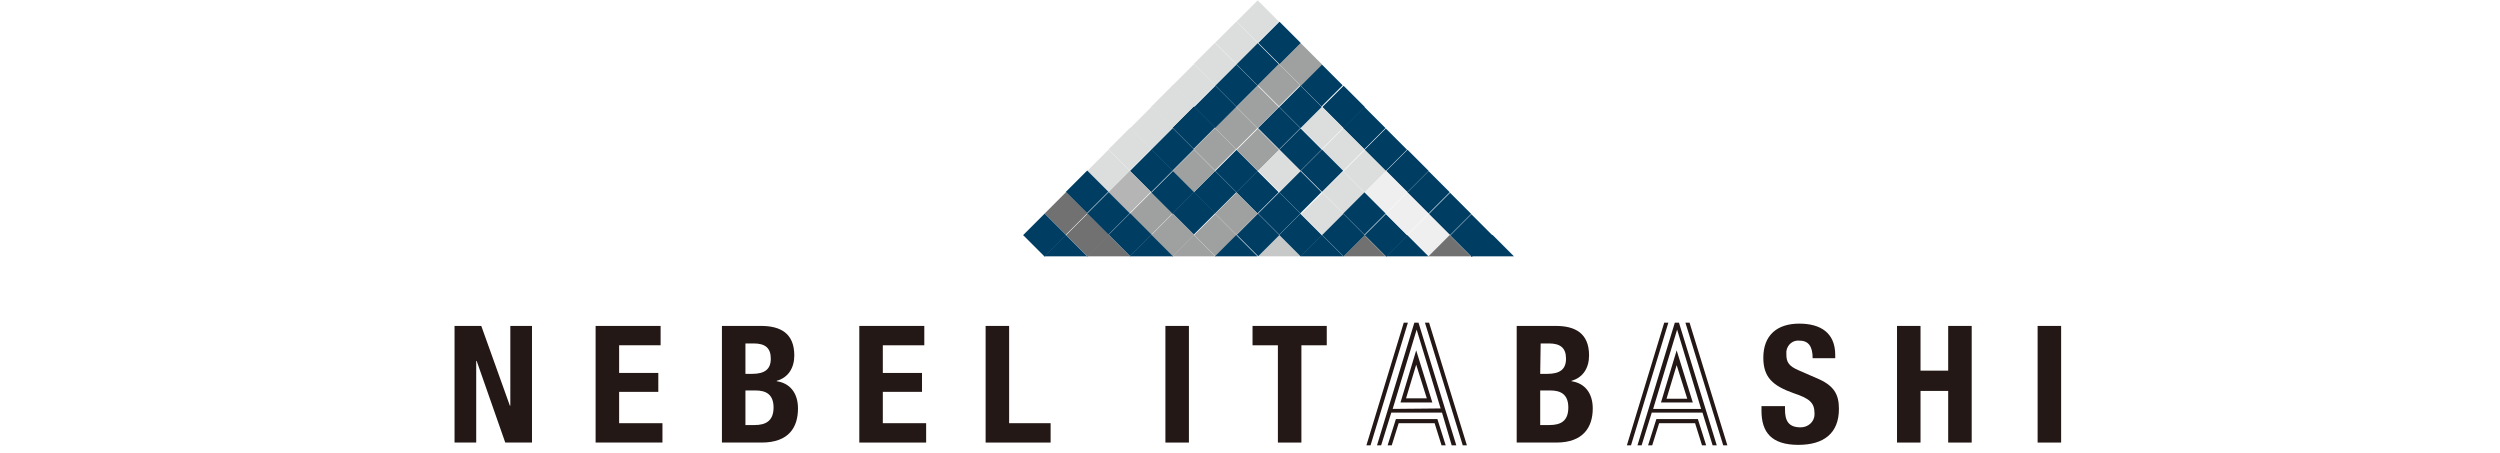 <?xml version="1.0" encoding="utf-8"?>
<!-- Generator: Adobe Illustrator 21.1.0, SVG Export Plug-In . SVG Version: 6.00 Build 0)  -->
<!DOCTYPE svg PUBLIC "-//W3C//DTD SVG 1.1//EN" "http://www.w3.org/Graphics/SVG/1.1/DTD/svg11.dtd">
<svg version="1.1" id="レイヤー_1" xmlns="http://www.w3.org/2000/svg" xmlns:xlink="http://www.w3.org/1999/xlink" x="0px"
	 y="0px" viewBox="0 0 542.3 98.3" style="enable-background:new 0 0 542.3 98.3;" xml:space="preserve">
<style type="text/css">
	.st0{clip-path:url(#SVGID_2_);}
	.st1{fill:#003D63;}
	.st2{fill:#DCDDDD;}
	.st3{fill:#F0D400;}
	.st4{fill:#A13024;}
	.st5{fill:#EFEFEF;}
	.st6{fill:#C7C8C8;}
	.st7{opacity:0.4;fill:#B47F43;enable-background:new    ;}
	.st8{fill:#9FA0A0;}
	.st9{fill:#4E4182;}
	.st10{fill:#B5B5B6;}
	.st11{fill:#C9BC9C;}
	.st12{opacity:0.4;fill:#A13024;enable-background:new    ;}
	.st13{fill:#727171;}
	.st14{opacity:0.4;fill:#945E8D;enable-background:new    ;}
	.st15{fill:#945E8D;}
	.st16{fill:#579055;}
	.st17{fill:#B47F43;}
	.st18{opacity:0.4;fill:#727171;enable-background:new    ;}
	.st19{fill:#DDBB99;}
	.st20{fill:#231815;}
</style>
<title>topTitle</title>
<g id="レイヤー_2">
	<g id="レイヤー_3">
		<g>
			<defs>
				<rect id="SVGID_1_" x="183.4" y="-13.3" width="181.5" height="68.9"/>
			</defs>
			<clipPath id="SVGID_2_">
				<use xlink:href="#SVGID_1_"  style="overflow:visible;"/>
			</clipPath>
			<g class="st0">
				
					<rect x="316" y="75.5" transform="matrix(0.707 -0.707 0.707 0.707 37.843 248.849)" class="st1" width="6.5" height="6.6"/>
				
					<rect x="306.7" y="94" transform="matrix(0.707 -0.707 0.707 0.707 21.99 247.62)" class="st1" width="6.5" height="6.6"/>
				<rect x="274.3" y="6" transform="matrix(0.707 -0.707 0.707 0.707 74.773 198.992)" class="st1" width="6.5" height="6.6"/>
				
					<rect x="283.5" y="15.2" transform="matrix(0.707 -0.707 0.707 0.707 70.877 208.19)" class="st1" width="6.5" height="6.5"/>
				
					<rect x="288.2" y="19.9" transform="matrix(0.707 -0.707 0.707 0.707 69.03 212.89)" class="st1" width="6.5" height="6.5"/>
				
					<rect x="292.8" y="24.5" transform="matrix(0.707 -0.707 0.707 0.707 67.02 217.475)" class="st1" width="6.5" height="6.5"/>
				
					<rect x="297.4" y="29.1" transform="matrix(0.707 -0.707 0.707 0.707 65.185 222.159)" class="st1" width="6.5" height="6.5"/>
				
					<rect x="302.1" y="33.8" transform="matrix(0.707 -0.707 0.707 0.707 63.235 226.761)" class="st1" width="6.5" height="6.5"/>
				
					<rect x="306.7" y="38.4" transform="matrix(0.707 -0.707 0.707 0.707 61.309 231.392)" class="st1" width="6.5" height="6.5"/>
				
					<rect x="283.6" y="24.5" transform="matrix(0.707 -0.707 0.707 0.707 64.319 210.926)" class="st2" width="6.5" height="6.5"/>
				
					<rect x="288.2" y="29.1" transform="matrix(0.707 -0.707 0.707 0.707 62.478 215.602)" class="st2" width="6.5" height="6.5"/>
				
					<rect x="292.8" y="33.8" transform="matrix(0.707 -0.707 0.707 0.707 60.541 220.264)" class="st2" width="6.5" height="6.5"/>
				
					<rect x="288.2" y="38.4" transform="matrix(0.707 -0.707 0.707 0.707 55.908 218.339)" class="st2" width="6.5" height="6.5"/>
				
					<rect x="283.6" y="43.1" transform="matrix(0.707 -0.707 0.707 0.707 51.276 216.429)" class="st2" width="6.5" height="6.5"/>
				
					<rect x="329.9" y="70.8" transform="matrix(0.707 -0.707 0.707 0.707 45.197 257.331)" class="st3" width="6.5" height="6.6"/>
				
					<rect x="325.2" y="75.4" transform="matrix(0.707 -0.707 0.707 0.707 40.58 255.383)" class="st3" width="6.5" height="6.6"/>
				
					<rect x="320.6" y="80.1" transform="matrix(0.707 -0.707 0.707 0.707 35.921 253.489)" class="st3" width="6.5" height="6.6"/>
				
					<rect x="311.3" y="70.8" transform="matrix(0.707 -0.707 0.707 0.707 39.801 244.257)" class="st4" width="6.5" height="6.6"/>
				
					<rect x="316" y="75.5" transform="matrix(0.707 -0.707 0.707 0.707 37.885 248.887)" class="st1" width="6.5" height="6.6"/>
				
					<rect x="297.4" y="38.4" transform="matrix(0.707 -0.707 0.707 0.707 58.592 224.842)" class="st5" width="6.5" height="6.5"/>
				
					<rect x="274.3" y="52.3" transform="matrix(0.707 -0.707 0.707 0.707 42.019 212.571)" class="st6" width="6.5" height="6.6"/>
				
					<rect x="265" y="61.6" transform="matrix(0.707 -0.707 0.707 0.707 32.746 208.741)" class="st7" width="6.5" height="6.6"/>
				
					<rect x="278.9" y="56.9" transform="matrix(0.707 -0.707 0.707 0.707 40.066 217.166)" class="st7" width="6.5" height="6.6"/>
				
					<rect x="283.5" y="61.6" transform="matrix(0.707 -0.707 0.707 0.707 38.154 221.797)" class="st7" width="6.5" height="6.6"/>
				
					<rect x="311.3" y="43.1" transform="matrix(0.707 -0.707 0.707 0.707 59.388 236.028)" class="st1" width="6.5" height="6.5"/>
				
					<rect x="315.9" y="47.7" transform="matrix(0.707 -0.707 0.707 0.707 57.512 240.689)" class="st1" width="6.5" height="6.6"/>
				
					<rect x="320.6" y="52.3" transform="matrix(0.707 -0.707 0.707 0.707 55.52 245.238)" class="st1" width="6.5" height="6.6"/>
				<rect x="325.2" y="57" transform="matrix(0.707 -0.707 0.707 0.707 53.664 249.983)" class="st1" width="6.5" height="6.6"/>
				
					<rect x="329.9" y="61.6" transform="matrix(0.707 -0.707 0.707 0.707 51.68 254.517)" class="st1" width="6.5" height="6.6"/>
				
					<rect x="334.5" y="66.2" transform="matrix(0.707 -0.707 0.707 0.707 49.785 259.203)" class="st1" width="6.5" height="6.6"/>
				
					<rect x="339.1" y="70.8" transform="matrix(0.707 -0.707 0.707 0.707 47.923 263.855)" class="st1" width="6.5" height="6.6"/>
				
					<rect x="343.8" y="75.5" transform="matrix(0.707 -0.707 0.707 0.707 45.912 268.409)" class="st1" width="6.5" height="6.6"/>
				
					<rect x="334.5" y="75.4" transform="matrix(0.707 -0.707 0.707 0.707 43.294 261.937)" class="st3" width="6.5" height="6.6"/>
				
					<rect x="339.1" y="80.1" transform="matrix(0.707 -0.707 0.707 0.707 41.303 266.474)" class="st3" width="6.5" height="6.6"/>
				
					<rect x="348.4" y="80.1" transform="matrix(0.707 -0.707 0.707 0.707 44 273.04)" class="st1" width="6.5" height="6.6"/>
				
					<rect x="357.7" y="89.4" transform="matrix(0.707 -0.707 0.707 0.707 40.204 282.352)" class="st1" width="6.5" height="6.6"/>
				
					<rect x="269.6" y="10.6" transform="matrix(0.707 -0.707 0.707 0.707 70.078 197.006)" class="st1" width="6.5" height="6.6"/>
				
					<rect x="278.9" y="19.9" transform="matrix(0.707 -0.707 0.707 0.707 66.266 206.309)" class="st1" width="6.5" height="6.5"/>
				
					<rect x="343.7" y="84.7" transform="matrix(0.707 -0.707 0.707 0.707 39.405 271.16)" class="st1" width="6.5" height="6.6"/>
				
					<rect x="353" y="94" transform="matrix(0.707 -0.707 0.707 0.707 35.572 280.427)" class="st1" width="6.5" height="6.6"/>
				
					<rect x="265" y="15.3" transform="matrix(0.707 -0.707 0.707 0.707 65.442 195.106)" class="st1" width="6.5" height="6.5"/>
				
					<rect x="274.3" y="24.5" transform="matrix(0.707 -0.707 0.707 0.707 61.635 204.397)" class="st1" width="6.5" height="6.5"/>
				
					<rect x="278.9" y="29.1" transform="matrix(0.707 -0.707 0.707 0.707 59.759 209.052)" class="st1" width="6.5" height="6.5"/>
				
					<rect x="283.6" y="33.8" transform="matrix(0.707 -0.707 0.707 0.707 57.764 213.637)" class="st1" width="6.5" height="6.5"/>
				
					<rect x="292.8" y="43" transform="matrix(0.707 -0.707 0.707 0.707 53.964 222.924)" class="st1" width="6.5" height="6.5"/>
				
					<rect x="297.4" y="47.7" transform="matrix(0.707 -0.707 0.707 0.707 52.043 227.559)" class="st1" width="6.5" height="6.6"/>
				
					<rect x="302.1" y="52.3" transform="matrix(0.707 -0.707 0.707 0.707 50.131 232.191)" class="st1" width="6.5" height="6.6"/>
				
					<rect x="311.3" y="61.6" transform="matrix(0.707 -0.707 0.707 0.707 46.294 241.448)" class="st1" width="6.5" height="6.6"/>
				
					<rect x="316" y="66.2" transform="matrix(0.707 -0.707 0.707 0.707 44.362 246.096)" class="st1" width="6.5" height="6.6"/>
				
					<rect x="320.6" y="70.8" transform="matrix(0.707 -0.707 0.707 0.707 42.447 250.715)" class="st1" width="6.5" height="6.6"/>
				
					<rect x="329.9" y="80.1" transform="matrix(0.707 -0.707 0.707 0.707 38.62 259.981)" class="st1" width="6.5" height="6.6"/>
				
					<rect x="334.5" y="84.7" transform="matrix(0.707 -0.707 0.707 0.707 36.722 264.668)" class="st1" width="6.5" height="6.6"/>
				
					<rect x="339.1" y="89.4" transform="matrix(0.707 -0.707 0.707 0.707 34.753 269.19)" class="st1" width="6.5" height="6.6"/>
				
					<rect x="348.4" y="98.6" transform="matrix(0.707 -0.707 0.707 0.707 30.984 278.553)" class="st1" width="6.5" height="6.6"/>
				
					<rect x="260.4" y="19.9" transform="matrix(0.707 -0.707 0.707 0.707 60.883 193.232)" class="st1" width="6.5" height="6.5"/>
				
					<rect x="278.9" y="38.4" transform="matrix(0.707 -0.707 0.707 0.707 53.127 211.708)" class="st1" width="6.5" height="6.5"/>
				
					<rect x="288.2" y="47.7" transform="matrix(0.707 -0.707 0.707 0.707 49.33 221.006)" class="st1" width="6.5" height="6.6"/>
				
					<rect x="297.4" y="56.9" transform="matrix(0.707 -0.707 0.707 0.707 45.496 230.269)" class="st1" width="6.5" height="6.6"/>
				
					<rect x="306.7" y="66.2" transform="matrix(0.707 -0.707 0.707 0.707 41.667 239.526)" class="st1" width="6.5" height="6.6"/>
				
					<rect x="325.2" y="84.7" transform="matrix(0.707 -0.707 0.707 0.707 34.054 258.16)" class="st1" width="6.5" height="6.6"/>
				
					<rect x="343.7" y="103.3" transform="matrix(0.707 -0.707 0.707 0.707 26.308 276.587)" class="st1" width="6.5" height="6.6"/>
				
					<rect x="255.8" y="24.5" transform="matrix(0.707 -0.707 0.707 0.707 56.149 191.233)" class="st1" width="6.6" height="6.5"/>
				
					<rect x="265" y="33.8" transform="matrix(0.707 -0.707 0.707 0.707 52.378 200.56)" class="st1" width="6.5" height="6.5"/>
				
					<rect x="269.6" y="38.4" transform="matrix(0.707 -0.707 0.707 0.707 50.419 205.161)" class="st1" width="6.5" height="6.5"/>
				
					<rect x="274.3" y="43" transform="matrix(0.707 -0.707 0.707 0.707 48.576 209.849)" class="st1" width="6.5" height="6.5"/>
				
					<rect x="278.9" y="47.7" transform="matrix(0.707 -0.707 0.707 0.707 46.577 214.423)" class="st1" width="6.5" height="6.6"/>
				
					<rect x="283.6" y="52.3" transform="matrix(0.707 -0.707 0.707 0.707 44.668 219.061)" class="st1" width="6.5" height="6.6"/>
				
					<rect x="292.8" y="61.6" transform="matrix(0.707 -0.707 0.707 0.707 40.867 228.351)" class="st1" width="6.5" height="6.6"/>
				
					<rect x="302.1" y="70.8" transform="matrix(0.707 -0.707 0.707 0.707 37.064 237.65)" class="st1" width="6.5" height="6.6"/>
				
					<rect x="311.3" y="80.1" transform="matrix(0.707 -0.707 0.707 0.707 33.152 246.847)" class="st1" width="6.5" height="6.6"/>
				
					<rect x="315.9" y="84.7" transform="matrix(0.707 -0.707 0.707 0.707 31.307 251.548)" class="st1" width="6.5" height="6.6"/>
				
					<rect x="320.6" y="89.4" transform="matrix(0.707 -0.707 0.707 0.707 29.344 256.145)" class="st1" width="6.5" height="6.6"/>
				<rect x="325.2" y="94" transform="matrix(0.707 -0.707 0.707 0.707 27.414 260.717)" class="st1" width="6.5" height="6.6"/>
				
					<rect x="329.9" y="98.6" transform="matrix(0.707 -0.707 0.707 0.707 25.536 265.472)" class="st1" width="6.5" height="6.6"/>
				
					<rect x="339.1" y="107.9" transform="matrix(0.707 -0.707 0.707 0.707 21.68 274.668)" class="st1" width="6.5" height="6.6"/>
				
					<rect x="251.1" y="29.1" transform="matrix(0.707 -0.707 0.707 0.707 51.614 189.401)" class="st1" width="6.6" height="6.5"/>
				
					<rect x="260.4" y="38.4" transform="matrix(0.707 -0.707 0.707 0.707 47.747 198.635)" class="st1" width="6.5" height="6.5"/>
				
					<rect x="269.7" y="47.7" transform="matrix(0.707 -0.707 0.707 0.707 43.869 207.876)" class="st1" width="6.5" height="6.6"/>
				
					<rect x="288.2" y="66.2" transform="matrix(0.707 -0.707 0.707 0.707 36.259 226.481)" class="st1" width="6.5" height="6.6"/>
				
					<rect x="297.4" y="75.5" transform="matrix(0.707 -0.707 0.707 0.707 32.389 235.692)" class="st1" width="6.5" height="6.6"/>
				
					<rect x="316" y="94" transform="matrix(0.707 -0.707 0.707 0.707 24.722 254.223)" class="st1" width="6.5" height="6.6"/>
				
					<rect x="325.2" y="103.3" transform="matrix(0.707 -0.707 0.707 0.707 20.845 263.451)" class="st1" width="6.5" height="6.6"/>
				
					<rect x="334.5" y="112.5" transform="matrix(0.707 -0.707 0.707 0.707 17.084 272.797)" class="st1" width="6.5" height="6.5"/>
				
					<rect x="246.5" y="33.8" transform="matrix(0.707 -0.707 0.707 0.707 46.948 187.457)" class="st1" width="6.6" height="6.5"/>
				
					<rect x="269.6" y="1.3" transform="matrix(0.707 -0.707 0.707 0.707 76.698 194.36)" class="st2" width="6.5" height="6.5"/>
				<rect x="265" y="6" transform="matrix(0.707 -0.707 0.707 0.707 71.997 192.378)" class="st2" width="6.5" height="6.6"/>
				
					<rect x="260.4" y="10.6" transform="matrix(0.707 -0.707 0.707 0.707 67.361 190.479)" class="st2" width="6.5" height="6.6"/>
				
					<rect x="255.7" y="15.2" transform="matrix(0.707 -0.707 0.707 0.707 62.8 188.597)" class="st2" width="6.6" height="6.5"/>
				
					<rect x="251.1" y="19.9" transform="matrix(0.707 -0.707 0.707 0.707 58.107 186.617)" class="st2" width="6.6" height="6.5"/>
				
					<rect x="246.5" y="24.5" transform="matrix(0.707 -0.707 0.707 0.707 53.539 184.769)" class="st2" width="6.6" height="6.5"/>
				
					<rect x="278.9" y="10.6" transform="matrix(0.707 -0.707 0.707 0.707 72.863 203.625)" class="st8" width="6.5" height="6.6"/>
				
					<rect x="274.3" y="15.2" transform="matrix(0.707 -0.707 0.707 0.707 68.161 201.64)" class="st8" width="6.5" height="6.5"/>
				
					<rect x="269.6" y="19.9" transform="matrix(0.707 -0.707 0.707 0.707 63.522 199.734)" class="st8" width="6.5" height="6.5"/>
				
					<rect x="265" y="24.5" transform="matrix(0.707 -0.707 0.707 0.707 58.892 197.822)" class="st8" width="6.5" height="6.5"/>
				
					<rect x="269.6" y="29.2" transform="matrix(0.707 -0.707 0.707 0.707 57.006 202.479)" class="st8" width="6.5" height="6.5"/>
				<rect x="334.5" y="94" transform="matrix(0.707 -0.707 0.707 0.707 30.107 267.286)" class="st9" width="6.5" height="6.6"/>
				
					<rect x="274.3" y="33.8" transform="matrix(0.707 -0.707 0.707 0.707 55.123 207.137)" class="st2" width="6.5" height="6.5"/>
				
					<rect x="329.9" y="89.4" transform="matrix(0.707 -0.707 0.707 0.707 32.09 262.757)" class="st3" width="6.5" height="6.6"/>
				
					<rect x="246.5" y="43.1" transform="matrix(0.707 -0.707 0.707 0.707 40.361 190.145)" class="st8" width="6.6" height="6.5"/>
				
					<rect x="241.8" y="38.4" transform="matrix(0.707 -0.707 0.707 0.707 42.276 185.507)" class="st10" width="6.6" height="6.5"/>
				
					<rect x="325.2" y="121.8" transform="matrix(0.707 -0.707 0.707 0.707 7.815 268.951)" class="st11" width="6.5" height="6.6"/>
				
					<rect x="251.1" y="47.7" transform="matrix(0.707 -0.707 0.707 0.707 38.473 194.805)" class="st8" width="6.6" height="6.6"/>
				
					<rect x="255.7" y="52.3" transform="matrix(0.707 -0.707 0.707 0.707 36.59 199.457)" class="st8" width="6.6" height="6.6"/>
				<g>
					
						<rect x="311.3" y="107.9" transform="matrix(0.707 -0.707 0.707 0.707 13.496 254.982)" class="st9" width="6.5" height="6.6"/>
					
						<rect x="316" y="112.5" transform="matrix(0.707 -0.707 0.707 0.707 11.611 259.656)" class="st9" width="6.5" height="6.5"/>
					
						<rect x="320.6" y="117.1" transform="matrix(0.707 -0.707 0.707 0.707 9.733 264.322)" class="st9" width="6.5" height="6.6"/>
				</g>
				
					<rect x="260.4" y="56.9" transform="matrix(0.707 -0.707 0.707 0.707 34.675 204.093)" class="st12" width="6.5" height="6.6"/>
				
					<rect x="306.7" y="103.3" transform="matrix(0.707 -0.707 0.707 0.707 15.458 250.389)" class="st4" width="6.5" height="6.6"/>
				
					<rect x="265" y="43.1" transform="matrix(0.707 -0.707 0.707 0.707 45.788 203.249)" class="st8" width="6.5" height="6.5"/>
				
					<rect x="260.4" y="47.7" transform="matrix(0.707 -0.707 0.707 0.707 41.222 201.381)" class="st8" width="6.5" height="6.6"/>
				
					<rect x="320.6" y="98.6" transform="matrix(0.707 -0.707 0.707 0.707 22.772 258.797)" class="st9" width="6.5" height="6.6"/>
				
					<rect x="315.9" y="103.2" transform="matrix(0.707 -0.707 0.707 0.707 18.207 256.971)" class="st9" width="6.5" height="6.6"/>
				
					<rect x="274.3" y="70.8" transform="matrix(0.707 -0.707 0.707 0.707 28.919 217.994)" class="st7" width="6.5" height="6.6"/>
				
					<rect x="278.9" y="66.2" transform="matrix(0.707 -0.707 0.707 0.707 33.505 219.896)" class="st7" width="6.5" height="6.6"/>
				<rect x="302" y="43" transform="matrix(0.707 -0.707 0.707 0.707 56.721 229.5)" class="st5" width="6.5" height="6.5"/>
				
					<rect x="292.8" y="52.3" transform="matrix(0.707 -0.707 0.707 0.707 47.441 225.687)" class="st13" width="6.5" height="6.6"/>
				
					<rect x="288.2" y="57" transform="matrix(0.707 -0.707 0.707 0.707 42.805 223.773)" class="st12" width="6.5" height="6.6"/>
				
					<rect x="306.7" y="47.7" transform="matrix(0.707 -0.707 0.707 0.707 54.76 234.109)" class="st5" width="6.5" height="6.6"/>
				
					<rect x="311.3" y="52.3" transform="matrix(0.707 -0.707 0.707 0.707 52.8 238.704)" class="st13" width="6.5" height="6.6"/>
				
					<rect x="315.9" y="56.9" transform="matrix(0.707 -0.707 0.707 0.707 50.958 243.403)" class="st14" width="6.5" height="6.6"/>
				
					<rect x="320.6" y="61.6" transform="matrix(0.707 -0.707 0.707 0.707 48.964 247.967)" class="st15" width="6.5" height="6.6"/>
				
					<rect x="325.2" y="66.2" transform="matrix(0.707 -0.707 0.707 0.707 47.09 252.627)" class="st15" width="6.5" height="6.6"/>
				
					<rect x="302" y="61.6" transform="matrix(0.707 -0.707 0.707 0.707 43.614 234.926)" class="st14" width="6.5" height="6.6"/>
				
					<rect x="306.7" y="56.9" transform="matrix(0.707 -0.707 0.707 0.707 48.253 236.853)" class="st14" width="6.5" height="6.6"/>
				
					<rect x="260.4" y="29.1" transform="matrix(0.707 -0.707 0.707 0.707 54.265 195.88)" class="st8" width="6.5" height="6.5"/>
				
					<rect x="255.7" y="33.8" transform="matrix(0.707 -0.707 0.707 0.707 49.658 194.003)" class="st8" width="6.6" height="6.5"/>
				
					<rect x="353" y="84.7" transform="matrix(0.707 -0.707 0.707 0.707 42.166 277.759)" class="st9" width="6.5" height="6.6"/>
				
					<rect x="348.4" y="89.4" transform="matrix(0.707 -0.707 0.707 0.707 37.468 275.74)" class="st9" width="6.5" height="6.6"/>
				
					<rect x="343.8" y="94" transform="matrix(0.707 -0.707 0.707 0.707 32.808 273.836)" class="st9" width="6.5" height="6.6"/>
				
					<rect x="339.1" y="98.6" transform="matrix(0.707 -0.707 0.707 0.707 28.266 272.003)" class="st9" width="6.5" height="6.6"/>
				
					<rect x="334.5" y="103.3" transform="matrix(0.707 -0.707 0.707 0.707 23.571 269.982)" class="st9" width="6.5" height="6.6"/>
				
					<rect x="329.9" y="107.9" transform="matrix(0.707 -0.707 0.707 0.707 18.964 268.122)" class="st9" width="6.5" height="6.6"/>
				
					<rect x="241.9" y="29.1" transform="matrix(0.707 -0.707 0.707 0.707 48.873 182.825)" class="st2" width="6.6" height="6.5"/>
				
					<rect x="237.2" y="33.8" transform="matrix(0.707 -0.707 0.707 0.707 44.231 180.907)" class="st2" width="6.6" height="6.5"/>
				
					<rect x="297.4" y="66.2" transform="matrix(0.707 -0.707 0.707 0.707 38.929 232.925)" class="st14" width="6.5" height="6.6"/>
				
					<rect x="292.8" y="70.9" transform="matrix(0.707 -0.707 0.707 0.707 34.33 231.123)" class="st16" width="6.5" height="6.6"/>
				
					<rect x="288.2" y="75.5" transform="matrix(0.707 -0.707 0.707 0.707 29.645 229.115)" class="st16" width="6.5" height="6.6"/>
				
					<rect x="283.5" y="80.1" transform="matrix(0.707 -0.707 0.707 0.707 25.01 227.193)" class="st16" width="6.5" height="6.6"/>
				
					<rect x="278.9" y="84.7" transform="matrix(0.707 -0.707 0.707 0.707 20.432 225.36)" class="st16" width="6.5" height="6.6"/>
				
					<rect x="306.7" y="75.4" transform="matrix(0.707 -0.707 0.707 0.707 35.062 242.136)" class="st4" width="6.5" height="6.6"/>
				
					<rect x="302.1" y="80.1" transform="matrix(0.707 -0.707 0.707 0.707 30.48 240.331)" class="st17" width="6.5" height="6.6"/>
				
					<rect x="306.7" y="84.7" transform="matrix(0.707 -0.707 0.707 0.707 28.559 244.966)" class="st17" width="6.5" height="6.6"/>
				
					<rect x="311.3" y="89.4" transform="matrix(0.707 -0.707 0.707 0.707 26.672 249.63)" class="st17" width="6.5" height="6.6"/>
				
					<rect x="306.7" y="94" transform="matrix(0.707 -0.707 0.707 0.707 22.027 247.736)" class="st1" width="6.5" height="6.6"/>
				
					<rect x="302.1" y="98.6" transform="matrix(0.707 -0.707 0.707 0.707 17.413 245.795)" class="st17" width="6.5" height="6.6"/>
				
					<rect x="297.4" y="84.7" transform="matrix(0.707 -0.707 0.707 0.707 25.842 238.402)" class="st17" width="6.5" height="6.6"/>
				
					<rect x="292.8" y="89.4" transform="matrix(0.707 -0.707 0.707 0.707 21.211 236.491)" class="st17" width="6.5" height="6.6"/>
				
					<rect x="251.1" y="38.4" transform="matrix(0.707 -0.707 0.707 0.707 45.087 192.157)" class="st1" width="6.6" height="6.5"/>
				
					<rect x="255.8" y="43.1" transform="matrix(0.707 -0.707 0.707 0.707 43.052 196.654)" class="st1" width="6.6" height="6.5"/>
				<rect x="265" y="52.3" transform="matrix(0.707 -0.707 0.707 0.707 39.241 205.957)" class="st1" width="6.5" height="6.6"/>
				
					<rect x="269.6" y="56.9" transform="matrix(0.707 -0.707 0.707 0.707 37.356 210.619)" class="st1" width="6.5" height="6.6"/>
				
					<rect x="274.3" y="61.6" transform="matrix(0.707 -0.707 0.707 0.707 35.43 215.25)" class="st1" width="6.5" height="6.6"/>
				
					<rect x="283.5" y="70.8" transform="matrix(0.707 -0.707 0.707 0.707 31.634 224.554)" class="st1" width="6.5" height="6.6"/>
				
					<rect x="292.8" y="80.1" transform="matrix(0.707 -0.707 0.707 0.707 27.726 233.743)" class="st1" width="6.5" height="6.6"/>
				
					<rect x="302.1" y="89.4" transform="matrix(0.707 -0.707 0.707 0.707 23.945 243.106)" class="st1" width="6.5" height="6.6"/>
				
					<rect x="311.3" y="98.6" transform="matrix(0.707 -0.707 0.707 0.707 20.087 252.308)" class="st1" width="6.5" height="6.6"/>
				
					<rect x="320.6" y="107.9" transform="matrix(0.707 -0.707 0.707 0.707 16.225 261.506)" class="st1" width="6.5" height="6.6"/>
				
					<rect x="325.2" y="112.5" transform="matrix(0.707 -0.707 0.707 0.707 14.328 266.206)" class="st1" width="6.5" height="6.5"/>
				
					<rect x="329.9" y="117.1" transform="matrix(0.707 -0.707 0.707 0.707 12.454 270.879)" class="st1" width="6.5" height="6.6"/>
				
					<rect x="269.6" y="66.2" transform="matrix(0.707 -0.707 0.707 0.707 30.776 213.29)" class="st1" width="6.5" height="6.6"/>
				
					<rect x="278.9" y="75.5" transform="matrix(0.707 -0.707 0.707 0.707 26.926 222.558)" class="st1" width="6.5" height="6.6"/>
				
					<rect x="288.2" y="84.7" transform="matrix(0.707 -0.707 0.707 0.707 23.113 231.801)" class="st1" width="6.5" height="6.6"/>
				
					<rect x="297.4" y="94" transform="matrix(0.707 -0.707 0.707 0.707 19.256 241.086)" class="st1" width="6.5" height="6.6"/>
				
					<rect x="232.6" y="38.4" transform="matrix(0.707 -0.707 0.707 0.707 39.568 178.96)" class="st1" width="6.6" height="6.5"/>
				
					<rect x="237.2" y="43" transform="matrix(0.707 -0.707 0.707 0.707 37.713 183.645)" class="st1" width="6.6" height="6.5"/>
				
					<rect x="241.9" y="47.7" transform="matrix(0.707 -0.707 0.707 0.707 35.733 188.226)" class="st1" width="6.6" height="6.6"/>
				
					<rect x="246.5" y="52.3" transform="matrix(0.707 -0.707 0.707 0.707 33.844 192.887)" class="st1" width="6.6" height="6.6"/>
				
					<rect x="251.1" y="56.9" transform="matrix(0.707 -0.707 0.707 0.707 31.926 197.515)" class="st1" width="6.6" height="6.6"/>
				
					<rect x="255.7" y="61.6" transform="matrix(0.707 -0.707 0.707 0.707 30.007 202.143)" class="st1" width="6.6" height="6.6"/>
				
					<rect x="260.4" y="66.2" transform="matrix(0.707 -0.707 0.707 0.707 28.118 206.821)" class="st1" width="6.5" height="6.6"/>
				
					<rect x="265" y="70.8" transform="matrix(0.707 -0.707 0.707 0.707 26.208 211.447)" class="st1" width="6.5" height="6.6"/>
				
					<rect x="228" y="43.1" transform="matrix(0.707 -0.707 0.707 0.707 34.937 177.048)" class="st13" width="6.6" height="6.5"/>
				
					<rect x="232.6" y="47.7" transform="matrix(0.707 -0.707 0.707 0.707 33.084 181.728)" class="st13" width="6.6" height="6.6"/>
				
					<rect x="237.2" y="52.3" transform="matrix(0.707 -0.707 0.707 0.707 31.131 186.327)" class="st13" width="6.6" height="6.6"/>
				
					<rect x="241.9" y="56.9" transform="matrix(0.707 -0.707 0.707 0.707 29.216 190.968)" class="st18" width="6.6" height="6.6"/>
				
					<rect x="246.5" y="61.6" transform="matrix(0.707 -0.707 0.707 0.707 27.331 195.621)" class="st13" width="6.6" height="6.6"/>
				
					<rect x="251.1" y="66.2" transform="matrix(0.707 -0.707 0.707 0.707 25.38 200.222)" class="st13" width="6.6" height="6.6"/>
				
					<rect x="255.7" y="70.8" transform="matrix(0.707 -0.707 0.707 0.707 23.457 204.861)" class="st13" width="6.6" height="6.6"/>
				
					<rect x="260.4" y="75.4" transform="matrix(0.707 -0.707 0.707 0.707 21.575 209.522)" class="st13" width="6.5" height="6.6"/>
				
					<rect x="269.6" y="75.4" transform="matrix(0.707 -0.707 0.707 0.707 24.29 216.076)" class="st19" width="6.5" height="6.6"/>
				
					<rect x="288.2" y="94" transform="matrix(0.707 -0.707 0.707 0.707 16.582 234.572)" class="st19" width="6.5" height="6.6"/>
				
					<rect x="265" y="80.1" transform="matrix(0.707 -0.707 0.707 0.707 19.658 214.151)" class="st19" width="6.5" height="6.6"/>
				
					<rect x="283.5" y="98.6" transform="matrix(0.707 -0.707 0.707 0.707 11.954 232.654)" class="st19" width="6.5" height="6.6"/>
				
					<rect x="260.4" y="84.7" transform="matrix(0.707 -0.707 0.707 0.707 14.989 212.212)" class="st19" width="6.5" height="6.6"/>
				
					<rect x="278.9" y="103.3" transform="matrix(0.707 -0.707 0.707 0.707 7.315 230.746)" class="st19" width="6.5" height="6.6"/>
				
					<rect x="274.3" y="80.1" transform="matrix(0.707 -0.707 0.707 0.707 22.333 220.677)" class="st1" width="6.5" height="6.6"/>
				
					<rect x="283.6" y="89.4" transform="matrix(0.707 -0.707 0.707 0.707 18.519 230)" class="st1" width="6.5" height="6.6"/>
				
					<rect x="292.8" y="98.7" transform="matrix(0.707 -0.707 0.707 0.707 14.622 239.17)" class="st1" width="6.5" height="6.6"/>
				
					<rect x="297.4" y="103.2" transform="matrix(0.707 -0.707 0.707 0.707 12.777 243.875)" class="st1" width="6.5" height="6.6"/>
				
					<rect x="302.1" y="107.9" transform="matrix(0.707 -0.707 0.707 0.707 10.82 248.461)" class="st1" width="6.5" height="6.6"/>
				
					<rect x="306.7" y="112.5" transform="matrix(0.707 -0.707 0.707 0.707 8.886 253.047)" class="st1" width="6.5" height="6.5"/>
				
					<rect x="311.3" y="117.2" transform="matrix(0.707 -0.707 0.707 0.707 7.003 257.791)" class="st1" width="6.5" height="6.6"/>
				
					<rect x="316" y="121.8" transform="matrix(0.707 -0.707 0.707 0.707 5.048 262.302)" class="st1" width="6.5" height="6.6"/>
				
					<rect x="320.6" y="126.4" transform="matrix(0.707 -0.707 0.707 0.707 3.146 266.995)" class="st1" width="6.5" height="6.6"/>
				
					<rect x="288.2" y="103.3" transform="matrix(0.707 -0.707 0.707 0.707 9.994 237.25)" class="st13" width="6.5" height="6.6"/>
				
					<rect x="292.8" y="107.9" transform="matrix(0.707 -0.707 0.707 0.707 8.142 241.957)" class="st13" width="6.5" height="6.6"/>
				
					<rect x="297.4" y="112.5" transform="matrix(0.707 -0.707 0.707 0.707 6.188 246.549)" class="st13" width="6.5" height="6.5"/>
				
					<rect x="302.1" y="117.2" transform="matrix(0.707 -0.707 0.707 0.707 4.252 251.125)" class="st13" width="6.5" height="6.6"/>
				
					<rect x="306.7" y="121.8" transform="matrix(0.707 -0.707 0.707 0.707 2.367 255.876)" class="st13" width="6.5" height="6.6"/>
				
					<rect x="311.3" y="126.4" transform="matrix(0.707 -0.707 0.707 0.707 0.402 260.399)" class="st13" width="6.5" height="6.6"/>
				
					<rect x="316" y="131.1" transform="matrix(0.707 -0.707 0.707 0.707 -1.527 265.036)" class="st13" width="6.5" height="6.6"/>
				
					<rect x="269.6" y="84.7" transform="matrix(0.707 -0.707 0.707 0.707 17.671 218.72)" class="st19" width="6.5" height="6.6"/>
				
					<rect x="274.3" y="89.4" transform="matrix(0.707 -0.707 0.707 0.707 15.749 223.355)" class="st19" width="6.5" height="6.6"/>
				
					<rect x="278.9" y="94" transform="matrix(0.707 -0.707 0.707 0.707 13.862 228.016)" class="st19" width="6.5" height="6.6"/>
				
					<rect x="223.3" y="47.7" transform="matrix(0.707 -0.707 0.707 0.707 30.34 175.151)" class="st1" width="6.6" height="6.6"/>
				
					<rect x="227.9" y="52.3" transform="matrix(0.707 -0.707 0.707 0.707 28.421 179.78)" class="st1" width="6.6" height="6.6"/>
				
					<rect x="232.6" y="56.9" transform="matrix(0.707 -0.707 0.707 0.707 26.527 184.435)" class="st1" width="6.6" height="6.6"/>
				
					<rect x="237.2" y="61.6" transform="matrix(0.707 -0.707 0.707 0.707 24.577 189.04)" class="st1" width="6.6" height="6.6"/>
				
					<rect x="241.8" y="66.2" transform="matrix(0.707 -0.707 0.707 0.707 22.67 193.675)" class="st1" width="6.6" height="6.6"/>
				
					<rect x="246.5" y="70.8" transform="matrix(0.707 -0.707 0.707 0.707 20.747 198.314)" class="st1" width="6.6" height="6.6"/>
				
					<rect x="251.1" y="75.5" transform="matrix(0.707 -0.707 0.707 0.707 18.829 202.942)" class="st1" width="6.6" height="6.6"/>
				
					<rect x="255.7" y="80.1" transform="matrix(0.707 -0.707 0.707 0.707 16.903 207.573)" class="st1" width="6.6" height="6.6"/>
				
					<rect x="265" y="89.4" transform="matrix(0.707 -0.707 0.707 0.707 13.104 216.941)" class="st1" width="6.5" height="6.6"/>
				
					<rect x="274.3" y="98.7" transform="matrix(0.707 -0.707 0.707 0.707 9.195 226.066)" class="st1" width="6.5" height="6.6"/>
				
					<rect x="283.5" y="107.9" transform="matrix(0.707 -0.707 0.707 0.707 5.361 235.331)" class="st1" width="6.5" height="6.6"/>
				
					<rect x="288.2" y="112.5" transform="matrix(0.707 -0.707 0.707 0.707 3.478 240.002)" class="st1" width="6.5" height="6.5"/>
				
					<rect x="292.8" y="117.1" transform="matrix(0.707 -0.707 0.707 0.707 1.588 244.671)" class="st1" width="6.5" height="6.6"/>
				
					<rect x="297.4" y="121.8" transform="matrix(0.707 -0.707 0.707 0.707 -0.394 249.221)" class="st1" width="6.5" height="6.6"/>
				
					<rect x="302.1" y="126.4" transform="matrix(0.707 -0.707 0.707 0.707 -2.284 253.891)" class="st1" width="6.5" height="6.6"/>
				
					<rect x="306.7" y="131.1" transform="matrix(0.707 -0.707 0.707 0.707 -4.198 258.529)" class="st1" width="6.5" height="6.6"/>
				
					<rect x="311.3" y="135.7" transform="matrix(0.707 -0.707 0.707 0.707 -6.117 263.158)" class="st1" width="6.5" height="6.6"/>
				
					<rect x="251.1" y="84.7" transform="matrix(0.707 -0.707 0.707 0.707 12.275 205.655)" class="st1" width="6.6" height="6.6"/>
				
					<rect x="260.4" y="94" transform="matrix(0.707 -0.707 0.707 0.707 8.395 214.842)" class="st1" width="6.5" height="6.6"/>
				
					<rect x="269.6" y="103.2" transform="matrix(0.707 -0.707 0.707 0.707 4.629 224.217)" class="st1" width="6.5" height="6.6"/>
				
					<rect x="278.9" y="112.6" transform="matrix(0.707 -0.707 0.707 0.707 0.726 233.409)" class="st1" width="6.5" height="6.5"/>
				
					<rect x="218.7" y="61.6" transform="matrix(0.707 -0.707 0.707 0.707 19.157 175.946)" class="st1" width="6.6" height="6.6"/>
				
					<rect x="223.3" y="66.2" transform="matrix(0.707 -0.707 0.707 0.707 17.232 180.577)" class="st1" width="6.6" height="6.6"/>
				
					<rect x="228" y="70.9" transform="matrix(0.707 -0.707 0.707 0.707 15.287 185.183)" class="st1" width="6.6" height="6.6"/>
				
					<rect x="237.2" y="80.1" transform="matrix(0.707 -0.707 0.707 0.707 11.448 194.439)" class="st1" width="6.6" height="6.6"/>
				
					<rect x="241.8" y="84.7" transform="matrix(0.707 -0.707 0.707 0.707 9.562 199.101)" class="st1" width="6.6" height="6.6"/>
				
					<rect x="246.5" y="89.4" transform="matrix(0.707 -0.707 0.707 0.707 7.67 203.776)" class="st1" width="6.6" height="6.6"/>
				
					<rect x="255.7" y="98.6" transform="matrix(0.707 -0.707 0.707 0.707 3.8 213.003)" class="st1" width="6.6" height="6.6"/>
				
					<rect x="265" y="107.9" transform="matrix(0.707 -0.707 0.707 0.707 -2.944585e-03 222.306)" class="st1" width="6.5" height="6.6"/>
				
					<rect x="274.3" y="117.2" transform="matrix(0.707 -0.707 0.707 0.707 -3.864 231.583)" class="st1" width="6.5" height="6.6"/>
				
					<rect x="278.9" y="121.8" transform="matrix(0.707 -0.707 0.707 0.707 -5.788 236.156)" class="st1" width="6.5" height="6.6"/>
				
					<rect x="283.5" y="126.4" transform="matrix(0.707 -0.707 0.707 0.707 -7.715 240.732)" class="st1" width="6.5" height="6.6"/>
				
					<rect x="292.8" y="135.7" transform="matrix(0.707 -0.707 0.707 0.707 -11.579 250.02)" class="st1" width="6.5" height="6.6"/>
				
					<rect x="297.4" y="140.3" transform="matrix(0.707 -0.707 0.707 0.707 -13.427 254.731)" class="st1" width="6.5" height="6.6"/>
				
					<rect x="302.1" y="145" transform="matrix(0.707 -0.707 0.707 0.707 -15.381 259.324)" class="st1" width="6.5" height="6.6"/>
				
					<rect x="214.1" y="66.2" transform="matrix(0.707 -0.707 0.707 0.707 14.512 174.034)" class="st1" width="6.6" height="6.6"/>
				
					<rect x="223.3" y="75.5" transform="matrix(0.707 -0.707 0.707 0.707 10.689 183.291)" class="st1" width="6.6" height="6.6"/>
				
					<rect x="232.6" y="84.7" transform="matrix(0.707 -0.707 0.707 0.707 6.845 192.551)" class="st1" width="6.6" height="6.6"/>
				
					<rect x="251.1" y="103.3" transform="matrix(0.707 -0.707 0.707 0.707 -0.829 211.085)" class="st1" width="6.6" height="6.6"/>
				
					<rect x="260.4" y="112.5" transform="matrix(0.707 -0.707 0.707 0.707 -4.691 220.315)" class="st1" width="6.5" height="6.5"/>
				
					<rect x="278.9" y="131" transform="matrix(0.707 -0.707 0.707 0.707 -12.353 238.817)" class="st1" width="6.5" height="6.6"/>
				
					<rect x="288.2" y="140.3" transform="matrix(0.707 -0.707 0.707 0.707 -16.172 248.143)" class="st1" width="6.5" height="6.6"/>
				
					<rect x="297.4" y="149.6" transform="matrix(0.707 -0.707 0.707 0.707 -20.016 257.402)" class="st1" width="6.5" height="6.6"/>
				
					<rect x="209.4" y="70.8" transform="matrix(0.707 -0.707 0.707 0.707 9.904 172.145)" class="st1" width="6.6" height="6.6"/>
				
					<rect x="218.7" y="80.1" transform="matrix(0.707 -0.707 0.707 0.707 6.035 181.329)" class="st1" width="6.6" height="6.6"/>
				
					<rect x="223.3" y="84.7" transform="matrix(0.707 -0.707 0.707 0.707 4.135 186.004)" class="st1" width="6.6" height="6.6"/>
				<rect x="228" y="89.4" transform="matrix(0.707 -0.707 0.707 0.707 2.226 190.685)" class="st1" width="6.6" height="6.6"/>
				
					<rect x="232.6" y="94" transform="matrix(0.707 -0.707 0.707 0.707 0.257 195.188)" class="st1" width="6.6" height="6.6"/>
				
					<rect x="237.2" y="98.7" transform="matrix(0.707 -0.707 0.707 0.707 -1.602 199.994)" class="st1" width="6.6" height="6.6"/>
				
					<rect x="246.5" y="107.9" transform="matrix(0.707 -0.707 0.707 0.707 -5.487 209.124)" class="st1" width="6.6" height="6.6"/>
				
					<rect x="255.7" y="117.2" transform="matrix(0.707 -0.707 0.707 0.707 -9.297 218.43)" class="st1" width="6.6" height="6.6"/>
				
					<rect x="265" y="126.4" transform="matrix(0.707 -0.707 0.707 0.707 -13.134 227.693)" class="st1" width="6.5" height="6.6"/>
				
					<rect x="269.6" y="131.1" transform="matrix(0.707 -0.707 0.707 0.707 -15.048 232.326)" class="st1" width="6.5" height="6.6"/>
				
					<rect x="274.3" y="135.7" transform="matrix(0.707 -0.707 0.707 0.707 -16.974 236.957)" class="st1" width="6.5" height="6.6"/>
				
					<rect x="278.9" y="140.3" transform="matrix(0.707 -0.707 0.707 0.707 -18.899 241.525)" class="st1" width="6.5" height="6.6"/>
				
					<rect x="283.5" y="145" transform="matrix(0.707 -0.707 0.707 0.707 -20.796 246.278)" class="st1" width="6.5" height="6.6"/>
				
					<rect x="292.8" y="154.2" transform="matrix(0.707 -0.707 0.707 0.707 -24.62 255.538)" class="st1" width="6.5" height="6.6"/>
				
					<rect x="204.8" y="75.5" transform="matrix(0.707 -0.707 0.707 0.707 5.239 170.157)" class="st1" width="6.6" height="6.6"/>
				
					<rect x="223.3" y="94" transform="matrix(0.707 -0.707 0.707 0.707 -2.376 188.791)" class="st1" width="6.6" height="6.6"/>
				
					<rect x="232.6" y="103.3" transform="matrix(0.707 -0.707 0.707 0.707 -6.252 197.978)" class="st1" width="6.6" height="6.6"/>
				
					<rect x="241.9" y="112.5" transform="matrix(0.707 -0.707 0.707 0.707 -10.077 207.298)" class="st1" width="6.6" height="6.5"/>
				
					<rect x="251.1" y="121.8" transform="matrix(0.707 -0.707 0.707 0.707 -13.901 216.543)" class="st1" width="6.6" height="6.6"/>
				
					<rect x="260.4" y="131.1" transform="matrix(0.707 -0.707 0.707 0.707 -17.802 225.739)" class="st1" width="6.5" height="6.6"/>
				
					<rect x="269.6" y="140.3" transform="matrix(0.707 -0.707 0.707 0.707 -21.633 234.997)" class="st1" width="6.5" height="6.6"/>
				
					<rect x="288.2" y="158.9" transform="matrix(0.707 -0.707 0.707 0.707 -29.279 253.565)" class="st1" width="6.5" height="6.6"/>
				
					<rect x="200.2" y="80.1" transform="matrix(0.707 -0.707 0.707 0.707 0.656 168.297)" class="st1" width="6.6" height="6.6"/>
				
					<rect x="209.4" y="89.4" transform="matrix(0.707 -0.707 0.707 0.707 -3.2 177.579)" class="st1" width="6.6" height="6.6"/>
				
					<rect x="214" y="94" transform="matrix(0.707 -0.707 0.707 0.707 -5.135 182.164)" class="st1" width="6.6" height="6.6"/>
				
					<rect x="218.7" y="98.6" transform="matrix(0.707 -0.707 0.707 0.707 -7.054 186.756)" class="st1" width="6.6" height="6.6"/>
				
					<rect x="228" y="107.9" transform="matrix(0.707 -0.707 0.707 0.707 -10.881 196.112)" class="st1" width="6.6" height="6.6"/>
				
					<rect x="232.6" y="112.6" transform="matrix(0.707 -0.707 0.707 0.707 -12.833 200.661)" class="st1" width="6.6" height="6.5"/>
				
					<rect x="237.2" y="117.1" transform="matrix(0.707 -0.707 0.707 0.707 -14.684 205.411)" class="st1" width="6.6" height="6.6"/>
				
					<rect x="246.5" y="126.4" transform="matrix(0.707 -0.707 0.707 0.707 -18.59 214.499)" class="st1" width="6.6" height="6.6"/>
				
					<rect x="251.1" y="131.1" transform="matrix(0.707 -0.707 0.707 0.707 -20.469 219.329)" class="st1" width="6.6" height="6.6"/>
				
					<rect x="255.7" y="135.7" transform="matrix(0.707 -0.707 0.707 0.707 -22.404 223.853)" class="st1" width="6.6" height="6.6"/>
				
					<rect x="265" y="144.9" transform="matrix(0.707 -0.707 0.707 0.707 -26.231 233.12)" class="st1" width="6.5" height="6.6"/>
				
					<rect x="269.6" y="149.6" transform="matrix(0.707 -0.707 0.707 0.707 -28.162 237.69)" class="st1" width="6.5" height="6.6"/>
				
					<rect x="274.3" y="154.2" transform="matrix(0.707 -0.707 0.707 0.707 -30.071 242.45)" class="st1" width="6.5" height="6.6"/>
				
					<rect x="283.5" y="163.5" transform="matrix(0.707 -0.707 0.707 0.707 -33.899 251.711)" class="st1" width="6.5" height="6.6"/>
				
					<rect x="195.5" y="84.7" transform="matrix(0.707 -0.707 0.707 0.707 -3.998 166.351)" class="st1" width="6.6" height="6.6"/>
				<rect x="204.8" y="94" transform="matrix(0.707 -0.707 0.707 0.707 -7.864 175.584)" class="st1" width="6.6" height="6.6"/>
				
					<rect x="269.6" y="158.9" transform="matrix(0.707 -0.707 0.707 0.707 -34.73 240.421)" class="st1" width="6.5" height="6.6"/>
				
					<rect x="278.9" y="168.1" transform="matrix(0.707 -0.707 0.707 0.707 -38.55 249.66)" class="st1" width="6.5" height="6.6"/>
				
					<rect x="190.9" y="89.4" transform="matrix(0.707 -0.707 0.707 0.707 -8.643 164.439)" class="st1" width="6.6" height="6.6"/>
				
					<rect x="200.2" y="98.6" transform="matrix(0.707 -0.707 0.707 0.707 -12.45 173.723)" class="st1" width="6.6" height="6.6"/>
				
					<rect x="204.8" y="103.3" transform="matrix(0.708 -0.707 0.707 0.708 -14.432 178.206)" class="st1" width="6.6" height="6.6"/>
				
					<rect x="209.4" y="107.9" transform="matrix(0.707 -0.707 0.707 0.707 -16.307 183.005)" class="st1" width="6.6" height="6.6"/>
				
					<rect x="214.1" y="112.5" transform="matrix(0.707 -0.707 0.707 0.707 -18.232 187.637)" class="st1" width="6.6" height="6.5"/>
				
					<rect x="218.7" y="117.2" transform="matrix(0.707 -0.707 0.707 0.707 -20.15 192.226)" class="st1" width="6.6" height="6.6"/>
				
					<rect x="223.3" y="121.8" transform="matrix(0.707 -0.707 0.707 0.707 -22.077 196.81)" class="st1" width="6.6" height="6.6"/>
				
					<rect x="227.9" y="126.4" transform="matrix(0.707 -0.707 0.707 0.707 -23.987 201.483)" class="st1" width="6.6" height="6.6"/>
				
					<rect x="232.6" y="131.1" transform="matrix(0.707 -0.707 0.707 0.707 -25.93 206.085)" class="st1" width="6.6" height="6.6"/>
				
					<rect x="237.2" y="135.7" transform="matrix(0.707 -0.707 0.707 0.707 -27.794 210.844)" class="st1" width="6.6" height="6.6"/>
				
					<rect x="241.8" y="140.3" transform="matrix(0.707 -0.707 0.707 0.707 -29.716 215.43)" class="st1" width="6.6" height="6.6"/>
				
					<rect x="246.5" y="144.9" transform="matrix(0.707 -0.707 0.707 0.707 -31.675 219.907)" class="st1" width="6.6" height="6.6"/>
				
					<rect x="251.1" y="149.6" transform="matrix(0.707 -0.707 0.707 0.707 -33.555 224.75)" class="st1" width="6.6" height="6.6"/>
				
					<rect x="255.7" y="154.2" transform="matrix(0.707 -0.707 0.707 0.707 -35.508 229.228)" class="st1" width="6.6" height="6.6"/>
				
					<rect x="260.4" y="158.9" transform="matrix(0.707 -0.707 0.707 0.707 -37.415 233.972)" class="st1" width="6.5" height="6.6"/>
				
					<rect x="265" y="163.5" transform="matrix(0.707 -0.707 0.707 0.707 -39.334 238.55)" class="st1" width="6.5" height="6.6"/>
				
					<rect x="274.3" y="172.8" transform="matrix(0.707 -0.707 0.707 0.707 -43.171 247.873)" class="st1" width="6.5" height="6.6"/>
				
					<rect x="186.3" y="94" transform="matrix(0.707 -0.707 0.707 0.707 -13.268 162.511)" class="st1" width="6.6" height="6.6"/>
				
					<rect x="269.6" y="177.4" transform="matrix(0.707 -0.707 0.707 0.707 -47.782 245.94)" class="st1" width="6.5" height="6.6"/>
			</g>
		</g>
		<g>
			<path class="st20" d="M104.4,70.7l6.2,17.3h0.1V70.7h4.7V96h-5.8l-6.2-17.7h-0.1V96h-4.7V70.7H104.4z"/>
			<path class="st20" d="M143.3,70.7v4.2h-9v6h8.5V85h-8.5v6.8h9.4V96h-14.5V70.7H143.3z"/>
			<path class="st20" d="M156.6,70.7h8.5c4.2,0,7.2,1.6,7.2,6.4c0,2.7-1.3,4.8-3.8,5.5v0.1c2.8,0.4,4.6,2.5,4.6,5.9
				c0,4-1.9,7.4-7.9,7.4h-8.6V70.7z M161.7,81.1h1.4c2.8,0,4.1-1,4.1-3.3s-1.2-3.3-3.7-3.3h-1.8L161.7,81.1z M161.7,92.2h2
				c2.4,0,4.1-0.9,4.1-3.8s-1.7-3.7-3.9-3.7h-2.2V92.2z"/>
			<path class="st20" d="M200.5,70.7v4.2h-9v6h8.5V85h-8.5v6.8h9.4V96h-14.5V70.7H200.5z"/>
			<path class="st20" d="M213.8,96V70.7h5.1v21.1h9V96L213.8,96z"/>
			<path class="st20" d="M252.8,96V70.7h5.1V96L252.8,96z"/>
			<path class="st20" d="M287.8,70.7v4.2h-5.5V96h-5.1V74.9h-5.5v-4.2H287.8z"/>
			<path class="st20" d="M305.4,70l-8.1,26.6h-0.9l8.1-26.6H305.4z M312.8,89.5h-11l-2.2,7.1h-0.9l8.1-26.6h0.9l8.2,26.6h-1
				L312.8,89.5z M311.8,90.9l1.8,5.7h-0.9l-1.5-4.8h-7.8l-1.5,4.8H301l1.8-5.7H311.8z M312.5,88.6l-5.2-17.1l-5.2,17.2L312.5,88.6z
				 M303.8,87.3l3.4-11.3l3.5,11.3H303.8z M307.2,79.1l-2.2,7.3h4.5L307.2,79.1z M318.2,96.6h-0.9l-8.2-26.6h0.9L318.2,96.6z"/>
			<path class="st20" d="M329,70.7h8.5c4.2,0,7.2,1.6,7.2,6.4c0,2.7-1.3,4.8-3.8,5.5v0.1c2.8,0.4,4.6,2.5,4.6,5.9c0,4-2,7.4-7.9,7.4
				H329V70.7z M334.1,81.1h1.5c2.8,0,4.1-1,4.1-3.3s-1.2-3.3-3.7-3.3h-1.8L334.1,81.1z M334.1,92.2h2c2.5,0,4.1-0.9,4.1-3.8
				s-1.7-3.7-3.9-3.7h-2.2L334.1,92.2z"/>
			<path class="st20" d="M361.9,70l-8.1,26.6h-0.9L361,70H361.9z M369.3,89.5h-11l-2.2,7.1h-0.9l8.1-26.6h0.9l8.2,26.6h-0.9
				L369.3,89.5z M368.3,90.9l1.8,5.7h-0.9l-1.5-4.8h-7.8l-1.5,4.8h-0.9l1.8-5.7H368.3z M369,88.7l-5.2-17.2l-5.2,17.2H369z
				 M360.3,87.3l3.4-11.3l3.5,11.3H360.3z M363.7,79.2l-2.2,7.3h4.5L363.7,79.2z M374.7,96.6h-0.9L365.6,70h0.9L374.7,96.6z"/>
			<path class="st20" d="M387.2,88.1v0.7c0,2.4,0.7,3.9,3.4,3.9c1.6,0,3-1.2,3-2.8c0-0.1,0-0.2,0-0.3c0-2.3-1.2-3.2-4.5-4.3
				c-4.5-1.6-6.6-3.4-6.6-7.7c0-4.9,3-7.4,7.8-7.4c4.5,0,7.8,1.9,7.8,6.8v0.7h-4.9c0-2.4-0.8-3.8-2.8-3.8c-1.4-0.2-2.7,0.8-2.9,2.3
				c0,0.2,0,0.4,0,0.7c0,1.6,0.5,2.5,2.6,3.4l3.9,1.7c3.9,1.6,4.9,3.6,4.9,6.7c0,5.3-3.3,7.8-8.8,7.8c-5.8,0-8-2.7-8-7.4v-1
				L387.2,88.1z"/>
			<path class="st20" d="M411.5,70.7h5.1v9.7h6v-9.7h5.1V96h-5.1V84.8h-6V96h-5.1V70.7z"/>
			<path class="st20" d="M442,96V70.7h5.1V96L442,96z"/>
		</g>
	</g>
</g>
</svg>
